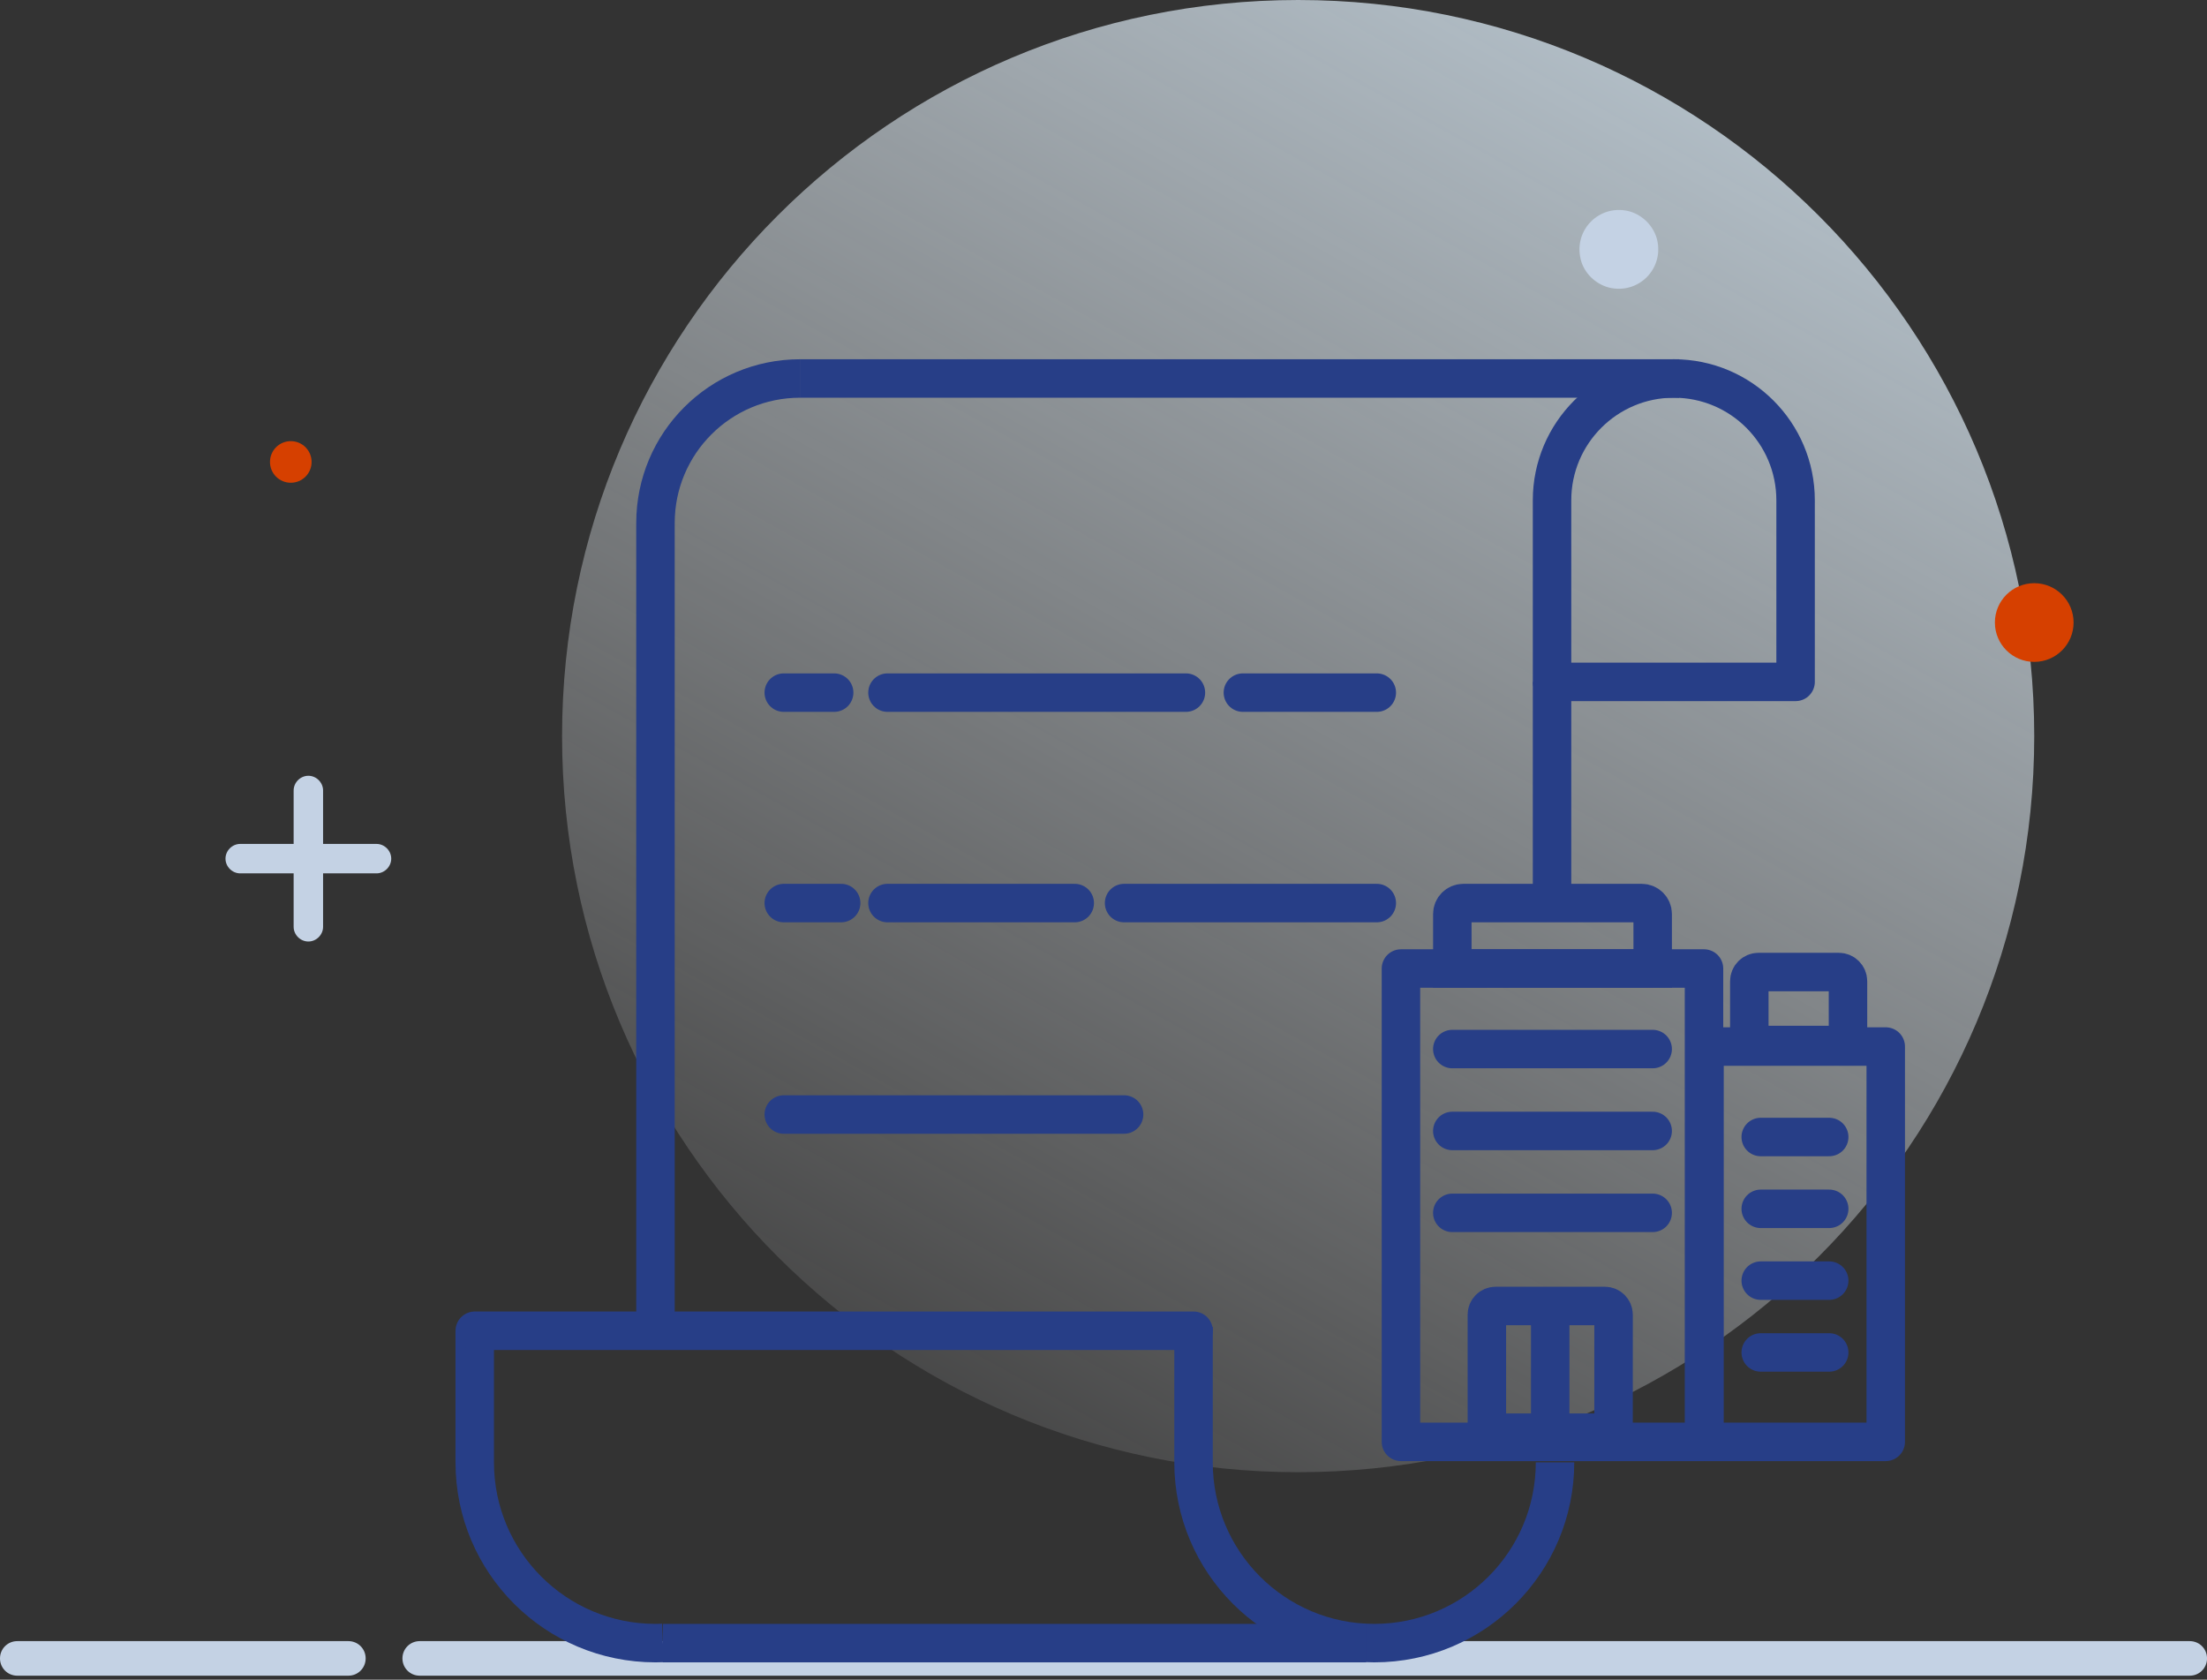 <?xml version="1.0" encoding="UTF-8"?>
<svg xmlns="http://www.w3.org/2000/svg" xmlns:xlink="http://www.w3.org/1999/xlink" viewBox="0 0 860.51 654.9">
  <rect x="0" y="0" width="860.51" height="654.9" fill="#333333" stroke="none"/>
  <defs>
    <style>
      .cls-1, .cls-2 {
        stroke-miterlimit: 10;
      }

      .cls-1, .cls-2, .cls-3 {
        fill: none;
        stroke: #273e87;
        stroke-width: 15px;
      }

      .cls-1, .cls-3 {
        stroke-linecap: round;
      }

      .cls-4 {
        fill: #c4d2e4;
      }

      .cls-5 {
        fill: #d64000;
      }

      .cls-3 {
        stroke-linejoin: round;
      }

      .cls-6 {
        fill: url(#linear-gradient);
      }
    </style>
    <linearGradient id="linear-gradient" x1="573.91" y1="974.4" x2="-63.83" y2="-167.25" gradientTransform="translate(206 771.33) scale(1 -1)" gradientUnits="userSpaceOnUse">
      <stop offset="0" stop-color="#d7eeff"/>
      <stop offset=".73" stop-color="#fff" stop-opacity="0"/>
    </linearGradient>
  </defs>
  <g id="Layer_3" data-name="Layer 3">
    <path class="cls-6" d="M506.15,574c158.53,0,287-128.47,287-287S664.68,0,506.15,0,219.15,128.47,219.15,287s128.47,287,287,287Z"/>
    <path class="cls-4" d="M135.83,639.86H6.74c-3.74,0-6.74,2.99-6.74,6.74s2.99,6.74,6.74,6.74h129.09c3.74,0,6.74-2.99,6.74-6.74s-2.99-6.74-6.74-6.74Z"/>
    <path class="cls-4" d="M853.9,639.86H163.65c-3.74,0-6.74,2.99-6.74,6.74s2.99,6.74,6.74,6.74h690.13c3.74,0,6.74-2.99,6.74-6.74s-2.99-6.74-6.74-6.74h.12Z"/>
    <path class="cls-5" d="M808.49,242.72c0,8.48-6.86,15.34-15.34,15.34s-15.34-6.86-15.34-15.34,6.86-15.34,15.34-15.34,15.34,6.86,15.34,15.34Z"/>
    <path class="cls-4" d="M646.1,93.42c2.74,11.48-7.36,21.45-18.71,18.71-5.36-1.37-9.85-5.74-11.1-11.1-2.74-11.48,7.36-21.45,18.71-18.71,5.36,1.37,9.73,5.74,11.1,11.1Z"/>
    <path class="cls-5" d="M121.49,180.11c0,4.49-3.62,8.11-8.11,8.11s-8.11-3.62-8.11-8.11,3.62-8.11,8.11-8.11,8.11,3.62,8.11,8.11Z"/>
    <path class="cls-4" d="M146.8,329.04h-20.83v-20.83c0-3.12-2.62-5.74-5.74-5.74s-5.74,2.62-5.74,5.74v20.83h-20.83c-3.12,0-5.74,2.62-5.74,5.74s2.62,5.74,5.74,5.74h20.83v20.83c0,3.12,2.62,5.74,5.74,5.74s5.74-2.62,5.74-5.74v-20.83h20.83c3.12,0,5.74-2.62,5.74-5.74s-2.62-5.74-5.74-5.74Z"/>
  </g>
  <g id="Layer_11" data-name="Layer 11">
    <path class="cls-3" d="M652.62,147.57h0c26.2,0,47.48,21.27,47.48,47.48v70.81h-94.96v-70.81c0-26.2,21.27-47.48,47.48-47.48Z"/>
    <path class="cls-2" d="M255.57,518.85V203.92c0-31.12,25.23-56.35,56.35-56.35h0"/>
    <path class="cls-2" d="M606.3,570.17c0,38.92-31.55,70.47-70.47,70.47h0c-38.92,0-70.47-31.55-70.47-70.47v-52.8"/>
    <path class="cls-2" d="M258.48,640.58c-.97.04-1.94.06-2.91.06h0c-38.92,0-70.47-31.55-70.47-70.47v-51.32"/>
    <line class="cls-3" x1="185.11" y1="518.85" x2="465.37" y2="518.85"/>
    <line class="cls-2" x1="311.87" y1="147.57" x2="654.71" y2="147.57"/>
    <line class="cls-2" x1="258.48" y1="640.64" x2="532.63" y2="640.64"/>
    <line class="cls-2" x1="605.14" y1="265.87" x2="605.14" y2="352.1"/>
    <rect class="cls-3" x="546.23" y="377.62" width="118.16" height="184.55"/>
    <rect class="cls-3" x="664.59" y="408.04" width="70.66" height="154.13"/>
    <path class="cls-2" d="M570.51,352.1h69.61c2.35,0,4.26,1.91,4.26,4.26v21.26h-78.12v-21.26c0-2.35,1.91-4.26,4.26-4.26Z"/>
    <path class="cls-2" d="M685.63,378.99h31.33c1.97,0,3.57,1.6,3.57,3.57v24.89h-38.47v-24.89c0-1.97,1.6-3.57,3.57-3.57Z"/>
    <path class="cls-2" d="M583.12,509.19h42.62c1.87,0,3.39,1.52,3.39,3.39v46.01h-49.4v-46.01c0-1.87,1.52-3.39,3.39-3.39Z"/>
    <line class="cls-2" x1="604.43" y1="509.19" x2="604.43" y2="558.59"/>
    <line class="cls-1" x1="566.25" y1="409.02" x2="644.38" y2="409.02"/>
    <line class="cls-1" x1="686.51" y1="443.31" x2="713.21" y2="443.31"/>
    <line class="cls-1" x1="686.51" y1="471.31" x2="713.21" y2="471.31"/>
    <line class="cls-1" x1="686.51" y1="499.31" x2="713.21" y2="499.31"/>
    <line class="cls-1" x1="686.51" y1="527.31" x2="713.21" y2="527.31"/>
    <line class="cls-1" x1="566.25" y1="440.95" x2="644.38" y2="440.95"/>
    <line class="cls-1" x1="566.25" y1="472.88" x2="644.38" y2="472.88"/>
    <line class="cls-1" x1="305.59" y1="270.05" x2="325.24" y2="270.05"/>
    <line class="cls-1" x1="346.03" y1="270.05" x2="462.39" y2="270.05"/>
    <line class="cls-1" x1="484.6" y1="270.05" x2="536.81" y2="270.05"/>
    <line class="cls-1" x1="305.59" y1="352.1" x2="327.97" y2="352.1"/>
    <line class="cls-1" x1="346.03" y1="352.1" x2="419.04" y2="352.1"/>
    <line class="cls-1" x1="438.28" y1="352.1" x2="536.81" y2="352.1"/>
    <line class="cls-1" x1="305.59" y1="434.54" x2="438.28" y2="434.54"/>
  </g>
</svg>